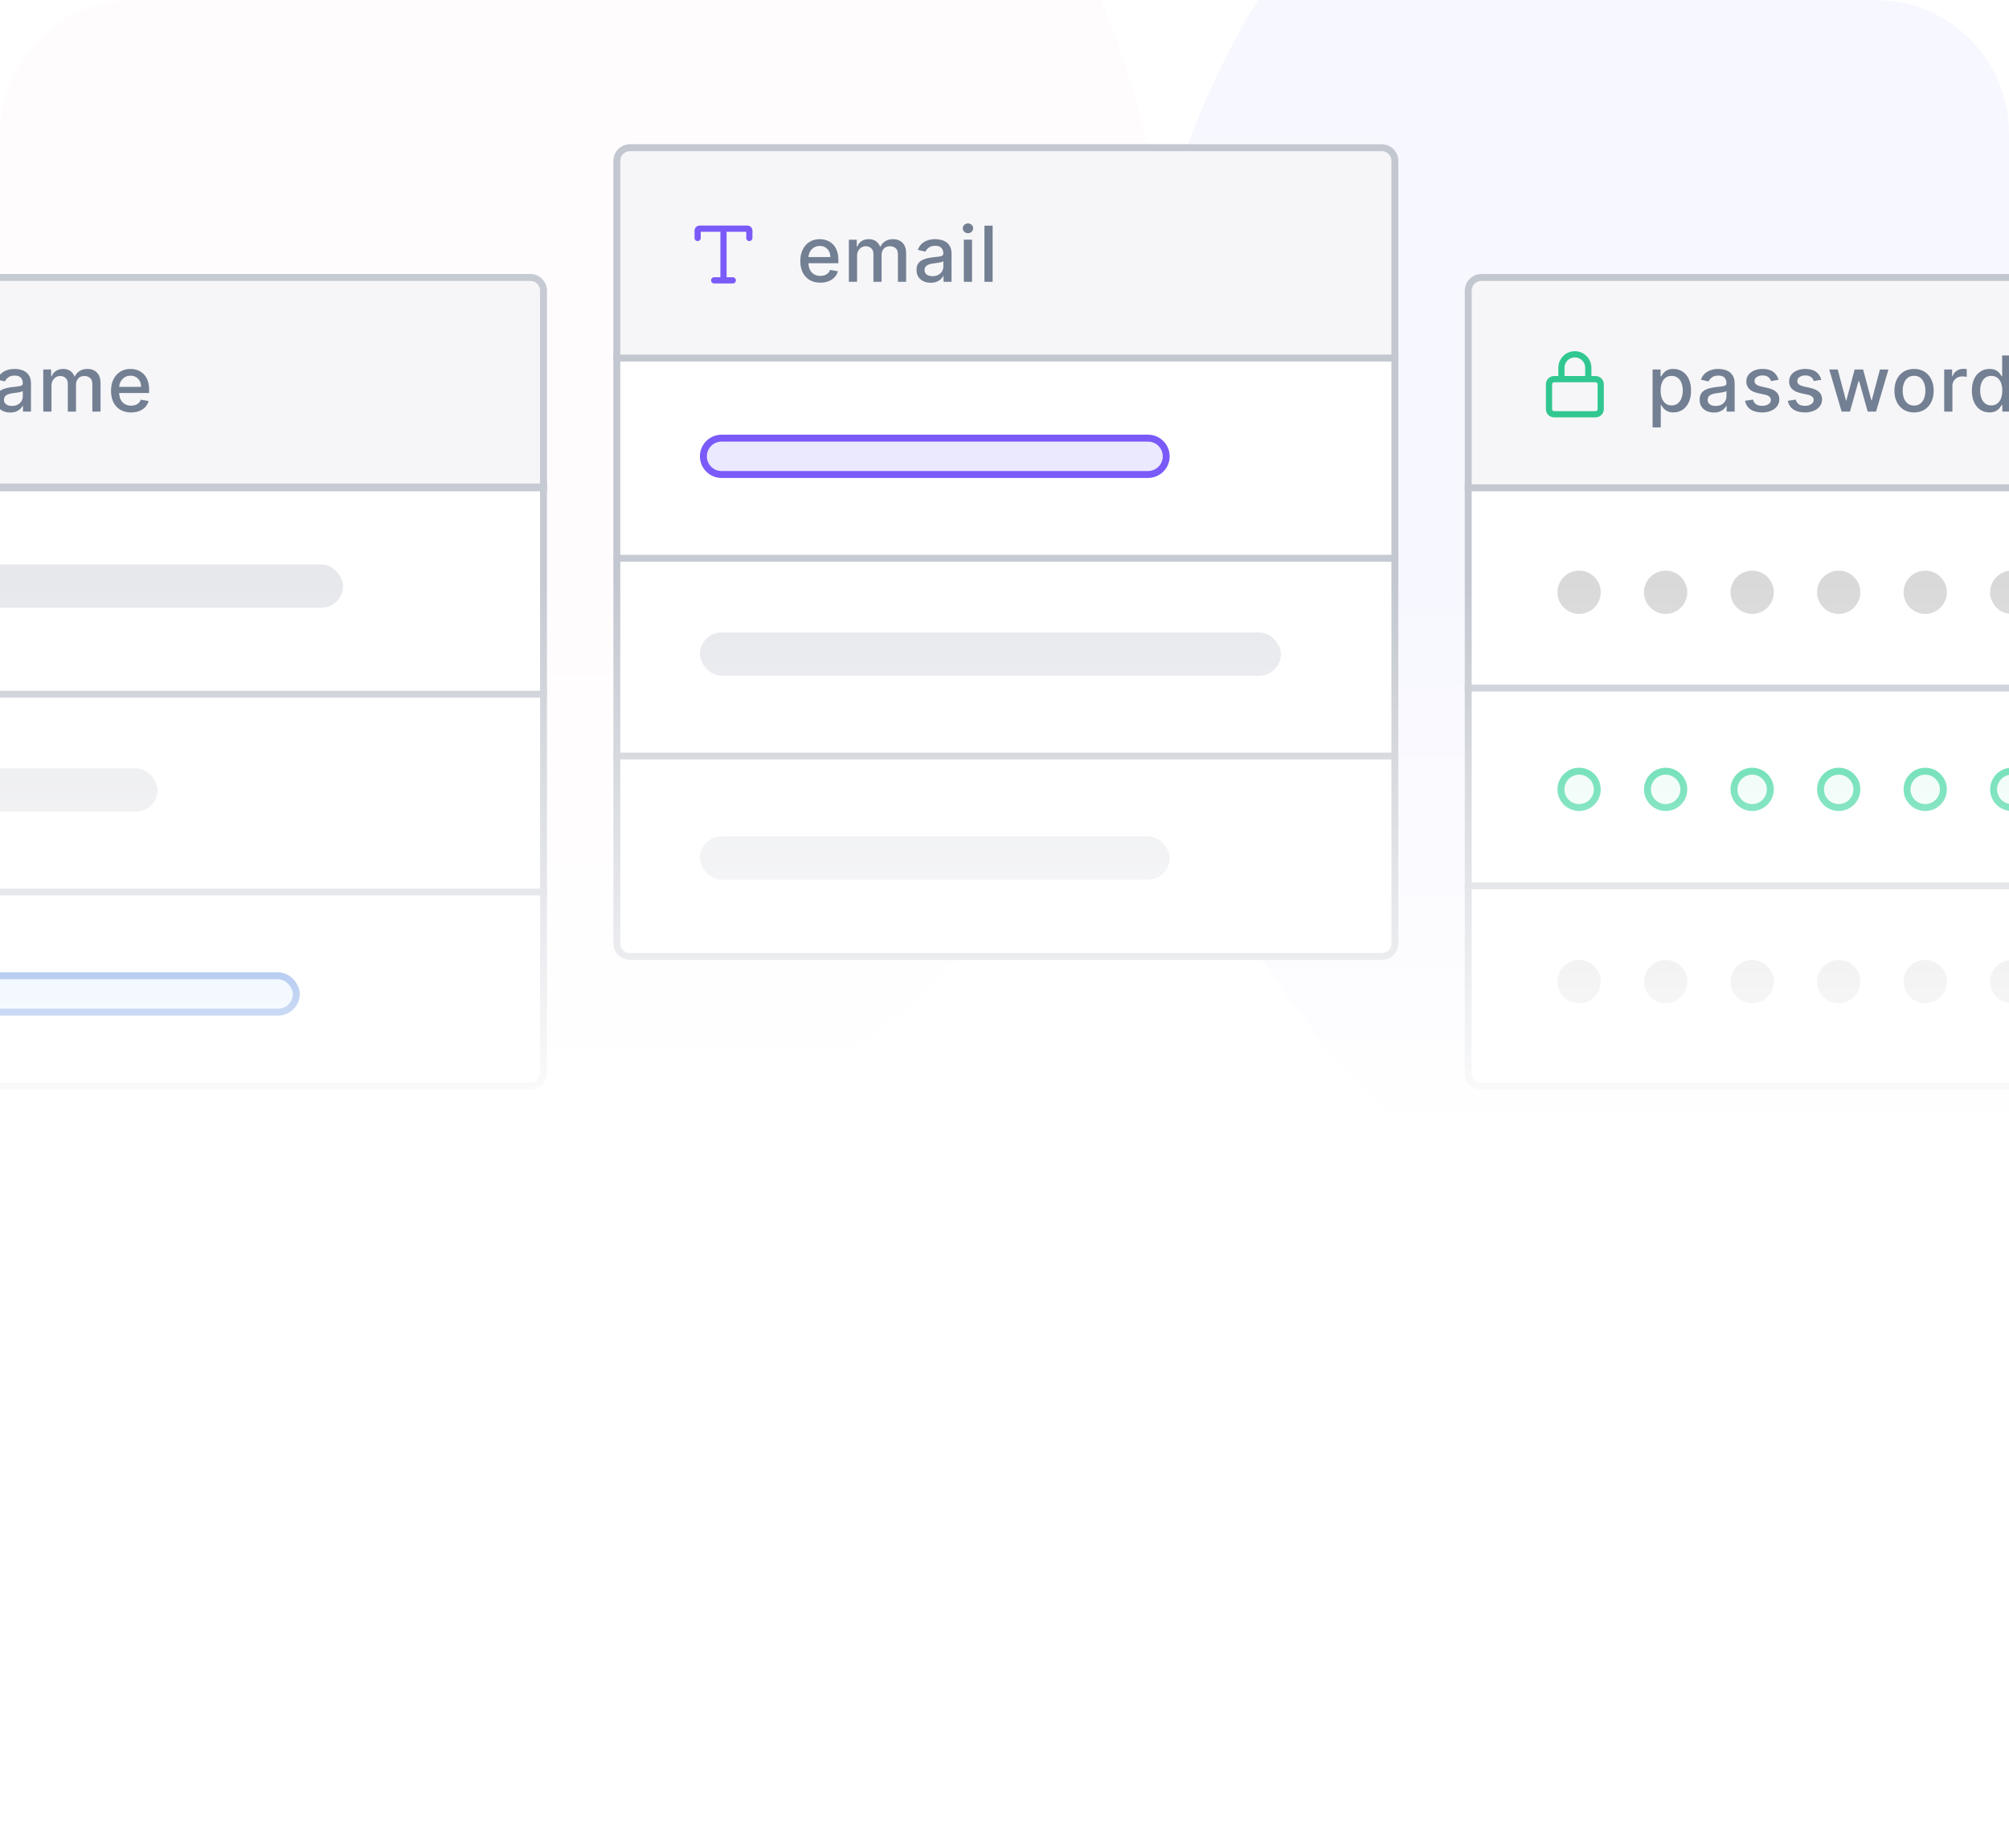 <svg width="363" height="334" viewBox="0 0 363 334" fill="none" xmlns="http://www.w3.org/2000/svg">
<g clip-path="url(#clip0_528_10733)">
<path d="M0 24C0 10.745 10.745 0 24 0H339C352.255 0 363 10.745 363 24V310C363 323.255 352.255 334 339 334H24C10.745 334 0 323.255 0 310V24Z" fill="white"/>
<g opacity="0.2" filter="url(#filter0_f_528_10733)">
<ellipse cx="98" cy="66" rx="114" ry="142" fill="#FDF2FA"/>
</g>
<g opacity="0.2" filter="url(#filter1_f_528_10733)">
<ellipse cx="318" cy="86" rx="114" ry="142" fill="#D9D6FE"/>
</g>
<g clip-path="url(#clip1_528_10733)">
<path d="M-43 52.522C-43 50.863 -41.655 49.518 -39.995 49.518H95.828C97.487 49.518 98.832 50.863 98.832 52.522V193.929C98.832 195.588 97.487 196.934 95.828 196.934H-39.995C-41.655 196.934 -43 195.588 -43 193.929V52.522Z" fill="white"/>
<rect x="-80.161" y="37.596" width="225.765" height="50.486" fill="#F6F6F8" stroke="#C6CAD2" stroke-width="1.396"/>
<path d="M-7.478 69.862V74.38H-8.959V66.77H-7.537V68.009H-7.443C-7.268 67.606 -6.994 67.282 -6.621 67.038C-6.244 66.793 -5.77 66.671 -5.199 66.671C-4.68 66.671 -4.226 66.78 -3.836 66.998C-3.446 67.213 -3.144 67.533 -2.93 67.959C-2.715 68.385 -2.608 68.912 -2.608 69.54V74.38H-4.089V69.718C-4.089 69.166 -4.233 68.735 -4.52 68.425C-4.807 68.111 -5.202 67.954 -5.704 67.954C-6.047 67.954 -6.353 68.029 -6.621 68.177C-6.885 68.326 -7.094 68.544 -7.25 68.831C-7.402 69.115 -7.478 69.459 -7.478 69.862ZM1.843 74.548C1.361 74.548 0.925 74.459 0.535 74.281C0.145 74.099 -0.164 73.837 -0.392 73.493C-0.616 73.15 -0.729 72.728 -0.729 72.23C-0.729 71.8 -0.646 71.447 -0.481 71.169C-0.316 70.892 -0.093 70.672 0.188 70.511C0.469 70.349 0.783 70.227 1.129 70.144C1.476 70.061 1.83 69.999 2.19 69.956C2.645 69.903 3.015 69.86 3.299 69.827C3.583 69.791 3.79 69.733 3.919 69.654C4.047 69.574 4.112 69.445 4.112 69.267V69.232C4.112 68.8 3.99 68.465 3.745 68.227C3.504 67.989 3.144 67.87 2.665 67.87C2.166 67.87 1.773 67.981 1.486 68.202C1.202 68.42 1.005 68.663 0.896 68.93L-0.496 68.613C-0.331 68.151 -0.089 67.778 0.228 67.493C0.548 67.206 0.916 66.998 1.332 66.869C1.749 66.737 2.186 66.671 2.645 66.671C2.949 66.671 3.271 66.707 3.611 66.78C3.955 66.85 4.275 66.978 4.572 67.166C4.873 67.355 5.119 67.624 5.311 67.974C5.502 68.321 5.598 68.772 5.598 69.327V74.38H4.151V73.34H4.092C3.996 73.531 3.852 73.719 3.661 73.904C3.469 74.089 3.223 74.243 2.923 74.365C2.622 74.487 2.262 74.548 1.843 74.548ZM2.165 73.359C2.574 73.359 2.924 73.278 3.215 73.117C3.509 72.955 3.732 72.743 3.884 72.482C4.039 72.218 4.117 71.936 4.117 71.635V70.654C4.064 70.707 3.961 70.757 3.81 70.803C3.661 70.846 3.491 70.884 3.299 70.917C3.108 70.947 2.921 70.975 2.739 71.001C2.558 71.024 2.406 71.044 2.284 71.061C1.996 71.097 1.734 71.158 1.496 71.244C1.261 71.33 1.073 71.454 0.931 71.615C0.792 71.774 0.723 71.985 0.723 72.25C0.723 72.616 0.858 72.894 1.129 73.082C1.4 73.267 1.745 73.359 2.165 73.359ZM7.82 74.38V66.77H9.242V68.009H9.336C9.495 67.589 9.754 67.262 10.114 67.028C10.474 66.79 10.905 66.671 11.407 66.671C11.916 66.671 12.342 66.79 12.685 67.028C13.032 67.266 13.288 67.593 13.453 68.009H13.532C13.714 67.603 14.003 67.279 14.399 67.038C14.796 66.793 15.268 66.671 15.816 66.671C16.507 66.671 17.07 66.887 17.506 67.32C17.945 67.753 18.165 68.405 18.165 69.277V74.38H16.683V69.416C16.683 68.9 16.543 68.527 16.262 68.296C15.981 68.065 15.646 67.949 15.257 67.949C14.774 67.949 14.399 68.098 14.132 68.395C13.864 68.689 13.731 69.067 13.731 69.53V74.38H12.254V69.322C12.254 68.909 12.125 68.577 11.868 68.326C11.61 68.075 11.275 67.949 10.862 67.949C10.581 67.949 10.322 68.024 10.084 68.172C9.85 68.318 9.66 68.521 9.515 68.782C9.372 69.043 9.301 69.345 9.301 69.688V74.38H7.82ZM23.679 74.534C22.929 74.534 22.283 74.373 21.742 74.053C21.203 73.729 20.787 73.275 20.493 72.691C20.203 72.103 20.057 71.414 20.057 70.625C20.057 69.845 20.203 69.158 20.493 68.564C20.787 67.969 21.197 67.505 21.722 67.171C22.25 66.838 22.868 66.671 23.575 66.671C24.004 66.671 24.42 66.742 24.823 66.884C25.226 67.026 25.588 67.249 25.908 67.553C26.229 67.857 26.481 68.251 26.666 68.737C26.851 69.219 26.944 69.805 26.944 70.496V71.021H20.895V69.911H25.492C25.492 69.521 25.413 69.176 25.254 68.876C25.096 68.572 24.873 68.332 24.585 68.157C24.301 67.982 23.968 67.895 23.585 67.895C23.169 67.895 22.805 67.997 22.495 68.202C22.188 68.403 21.95 68.668 21.781 68.995C21.616 69.318 21.534 69.67 21.534 70.05V70.917C21.534 71.425 21.623 71.858 21.801 72.215C21.983 72.572 22.235 72.844 22.559 73.032C22.883 73.217 23.261 73.31 23.694 73.31C23.974 73.31 24.23 73.27 24.462 73.191C24.693 73.108 24.893 72.986 25.061 72.824C25.23 72.662 25.358 72.463 25.448 72.225L26.849 72.478C26.737 72.89 26.536 73.252 26.245 73.562C25.958 73.87 25.596 74.109 25.16 74.281C24.727 74.449 24.234 74.534 23.679 74.534Z" fill="#737F93"/>
<rect x="-31.832" y="102.007" width="93.81" height="7.818" rx="3.909" fill="#C3C7CF" fill-opacity="0.4"/>
<rect x="-65.336" y="138.86" width="93.81" height="7.818" rx="3.909" fill="#C3C7CF" fill-opacity="0.4"/>
<rect x="-39.023" y="176.34" width="92.56" height="6.568" rx="3.284" fill="#D1E9FF" stroke="#175CD3" stroke-width="1.25"/>
<path d="M-43 125.459H107.766" stroke="#C6CAD2" stroke-width="1.25"/>
<path d="M-43 161.196H107.766" stroke="#C6CAD2" stroke-width="1.25"/>
</g>
<path d="M-39.995 50.143H95.828C97.142 50.143 98.207 51.209 98.207 52.523V193.929C98.207 195.243 97.142 196.308 95.828 196.309H-39.995C-41.309 196.309 -42.375 195.243 -42.375 193.929V52.523C-42.375 51.208 -41.309 50.143 -39.995 50.143Z" stroke="#C6CAD2" stroke-width="1.25"/>
<g clip-path="url(#clip2_528_10733)">
<path d="M110.832 29.07C110.832 27.411 112.177 26.065 113.837 26.065H249.66C251.319 26.065 252.664 27.411 252.664 29.07V170.477C252.664 172.136 251.319 173.481 249.66 173.481H113.837C112.177 173.481 110.832 172.136 110.832 170.477V29.07Z" fill="white"/>
<rect x="73.594" y="14.07" width="225.911" height="50.633" fill="#F6F6F8" stroke="#C3C7CF" stroke-width="1.25"/>
<path d="M126.616 41.883V43.004C126.616 43.331 126.36 43.564 126.056 43.564C125.729 43.564 125.495 43.331 125.495 43.004V41.696C125.495 41.182 125.892 40.762 126.43 40.762H135.025C135.538 40.762 135.959 41.182 135.959 41.696V43.004C135.959 43.331 135.702 43.564 135.398 43.564C135.071 43.564 134.838 43.331 134.838 43.004V41.883H131.288V50.104H132.409C132.712 50.104 132.969 50.361 132.969 50.664C132.969 50.991 132.712 51.225 132.409 51.225H129.045C128.719 51.225 128.485 50.991 128.485 50.664C128.485 50.361 128.719 50.104 129.045 50.104H130.167V41.883H126.616Z" fill="#7A5AF8"/>
<path d="M148.223 51.081C147.473 51.081 146.828 50.921 146.286 50.601C145.748 50.277 145.331 49.823 145.038 49.238C144.747 48.65 144.602 47.962 144.602 47.172C144.602 46.393 144.747 45.706 145.038 45.111C145.331 44.517 145.741 44.053 146.266 43.719C146.795 43.386 147.412 43.219 148.119 43.219C148.548 43.219 148.965 43.29 149.368 43.432C149.77 43.574 150.132 43.797 150.452 44.101C150.773 44.405 151.026 44.799 151.21 45.285C151.395 45.767 151.488 46.353 151.488 47.044V47.569H145.439V46.459H150.036C150.036 46.069 149.957 45.724 149.799 45.424C149.64 45.12 149.417 44.88 149.13 44.705C148.846 44.53 148.512 44.443 148.129 44.443C147.713 44.443 147.349 44.545 147.039 44.75C146.732 44.951 146.494 45.215 146.326 45.542C146.16 45.866 146.078 46.218 146.078 46.598V47.465C146.078 47.973 146.167 48.406 146.345 48.763C146.527 49.119 146.78 49.392 147.103 49.58C147.427 49.765 147.805 49.858 148.238 49.858C148.519 49.858 148.775 49.818 149.006 49.739C149.237 49.656 149.437 49.534 149.605 49.372C149.774 49.21 149.903 49.01 149.992 48.773L151.394 49.025C151.281 49.438 151.08 49.8 150.789 50.11C150.502 50.417 150.14 50.657 149.704 50.829C149.272 50.997 148.778 51.081 148.223 51.081ZM153.381 50.928V43.318H154.802V44.557H154.897C155.055 44.137 155.314 43.81 155.674 43.576C156.034 43.338 156.465 43.219 156.967 43.219C157.476 43.219 157.902 43.338 158.246 43.576C158.592 43.813 158.848 44.14 159.014 44.557H159.093C159.274 44.15 159.563 43.827 159.96 43.586C160.356 43.341 160.828 43.219 161.377 43.219C162.067 43.219 162.63 43.435 163.066 43.868C163.505 44.301 163.725 44.953 163.725 45.825V50.928H162.244V45.964C162.244 45.448 162.103 45.075 161.823 44.844C161.542 44.613 161.207 44.497 160.817 44.497C160.335 44.497 159.96 44.646 159.692 44.943C159.425 45.237 159.291 45.615 159.291 46.078V50.928H157.815V45.87C157.815 45.457 157.686 45.125 157.428 44.874C157.171 44.623 156.835 44.497 156.423 44.497C156.142 44.497 155.882 44.572 155.645 44.72C155.41 44.865 155.22 45.069 155.075 45.33C154.933 45.59 154.862 45.893 154.862 46.236V50.928H153.381ZM168.174 51.096C167.692 51.096 167.256 51.007 166.866 50.829C166.476 50.647 166.168 50.384 165.94 50.041C165.715 49.697 165.603 49.276 165.603 48.778C165.603 48.348 165.685 47.995 165.851 47.717C166.016 47.44 166.239 47.22 166.519 47.059C166.8 46.897 167.114 46.774 167.461 46.692C167.807 46.609 168.161 46.547 168.521 46.504C168.977 46.451 169.347 46.408 169.631 46.375C169.915 46.339 170.121 46.281 170.25 46.201C170.379 46.122 170.443 45.993 170.443 45.815V45.78C170.443 45.348 170.321 45.012 170.077 44.775C169.835 44.537 169.475 44.418 168.997 44.418C168.498 44.418 168.105 44.529 167.817 44.75C167.533 44.968 167.337 45.211 167.228 45.478L165.836 45.161C166.001 44.699 166.242 44.325 166.559 44.041C166.879 43.754 167.248 43.546 167.664 43.417C168.08 43.285 168.518 43.219 168.977 43.219C169.281 43.219 169.603 43.255 169.943 43.328C170.286 43.397 170.607 43.526 170.904 43.714C171.204 43.903 171.451 44.172 171.642 44.522C171.834 44.869 171.929 45.32 171.929 45.874V50.928H170.483V49.887H170.423C170.328 50.079 170.184 50.267 169.992 50.452C169.801 50.637 169.555 50.791 169.254 50.913C168.954 51.035 168.594 51.096 168.174 51.096ZM168.496 49.907C168.906 49.907 169.256 49.826 169.546 49.664C169.84 49.503 170.063 49.291 170.215 49.03C170.37 48.766 170.448 48.484 170.448 48.183V47.202C170.395 47.255 170.293 47.304 170.141 47.351C169.992 47.394 169.822 47.432 169.631 47.465C169.439 47.495 169.252 47.523 169.071 47.549C168.889 47.572 168.737 47.592 168.615 47.608C168.328 47.645 168.065 47.706 167.827 47.792C167.593 47.878 167.405 48.001 167.263 48.163C167.124 48.322 167.054 48.533 167.054 48.797C167.054 49.164 167.19 49.441 167.461 49.63C167.732 49.815 168.077 49.907 168.496 49.907ZM174.152 50.928V43.318H175.633V50.928H174.152ZM174.9 42.144C174.642 42.144 174.421 42.058 174.236 41.886C174.054 41.711 173.963 41.503 173.963 41.262C173.963 41.018 174.054 40.81 174.236 40.638C174.421 40.463 174.642 40.375 174.9 40.375C175.157 40.375 175.377 40.463 175.559 40.638C175.744 40.81 175.836 41.018 175.836 41.262C175.836 41.503 175.744 41.711 175.559 41.886C175.377 42.058 175.157 42.144 174.9 42.144ZM179.356 40.782V50.928H177.875V40.782H179.356Z" fill="#737F93"/>
<path d="M106.367 100.891H257.134" stroke="#C6CAD2" stroke-width="1.25"/>
<path d="M106.367 136.627H257.134" stroke="#C6CAD2" stroke-width="1.25"/>
<path d="M130.378 79.18H207.436C209.249 79.18 210.72 80.65 210.72 82.464C210.719 84.277 209.249 85.747 207.436 85.747H130.378C128.564 85.747 127.094 84.277 127.094 82.464C127.094 80.65 128.564 79.18 130.378 79.18Z" fill="#EBE9FE" stroke="#7A5AF8" stroke-width="1.25"/>
<rect x="126.469" y="114.292" width="104.978" height="7.818" rx="3.909" fill="#C3C7CF" fill-opacity="0.4"/>
<rect x="126.469" y="151.146" width="84.876" height="7.818" rx="3.909" fill="#C3C7CF" fill-opacity="0.4"/>
</g>
<path d="M113.837 26.69H249.66C250.974 26.691 252.039 27.756 252.039 29.07V170.477C252.039 171.791 250.974 172.856 249.66 172.856H113.837C112.523 172.856 111.457 171.791 111.457 170.477V29.07C111.457 27.756 112.523 26.69 113.837 26.69Z" stroke="#C3C7CF" stroke-width="1.25"/>
<g clip-path="url(#clip3_528_10733)">
<path d="M264.664 52.522C264.664 50.863 266.009 49.518 267.669 49.518H403.492C405.151 49.518 406.496 50.863 406.496 52.522V193.929C406.496 195.588 405.151 196.934 403.492 196.934H267.669C266.009 196.934 264.664 195.588 264.664 193.929V52.522Z" fill="white"/>
<rect x="227.43" y="37.523" width="225.911" height="50.633" fill="#F6F6F8" stroke="#C3C7CF" stroke-width="1.25"/>
<path d="M282.689 66.456V67.951H286.426V66.456C286.426 65.428 285.585 64.587 284.557 64.587C283.506 64.587 282.689 65.428 282.689 66.456ZM281.568 67.951V66.456C281.568 64.821 282.899 63.466 284.557 63.466C286.192 63.466 287.547 64.821 287.547 66.456V67.951H288.294C289.112 67.951 289.789 68.628 289.789 69.445V73.93C289.789 74.77 289.112 75.424 288.294 75.424H280.82C279.979 75.424 279.326 74.77 279.326 73.93V69.445C279.326 68.628 279.979 67.951 280.82 67.951H281.568ZM280.447 69.445V73.93C280.447 74.14 280.61 74.303 280.82 74.303H288.294C288.481 74.303 288.668 74.14 288.668 73.93V69.445C288.668 69.259 288.481 69.072 288.294 69.072H280.82C280.61 69.072 280.447 69.259 280.447 69.445Z" fill="#31C790"/>
<path d="M298.599 77.234V66.77H300.046V68.004H300.17C300.255 67.845 300.379 67.662 300.541 67.454C300.703 67.246 300.928 67.064 301.215 66.909C301.502 66.75 301.882 66.671 302.354 66.671C302.969 66.671 303.517 66.826 303.999 67.137C304.481 67.447 304.86 67.895 305.134 68.479C305.411 69.064 305.55 69.767 305.55 70.59C305.55 71.412 305.413 72.118 305.139 72.705C304.865 73.29 304.488 73.741 304.009 74.058C303.53 74.372 302.984 74.528 302.369 74.528C301.907 74.528 301.529 74.451 301.235 74.296C300.944 74.14 300.716 73.959 300.551 73.751C300.386 73.543 300.259 73.358 300.17 73.196H300.08V77.234H298.599ZM300.051 70.575C300.051 71.11 300.128 71.579 300.284 71.982C300.439 72.385 300.663 72.7 300.957 72.928C301.251 73.153 301.611 73.265 302.037 73.265C302.48 73.265 302.85 73.148 303.147 72.913C303.444 72.676 303.669 72.354 303.821 71.947C303.976 71.541 304.054 71.084 304.054 70.575C304.054 70.073 303.978 69.622 303.826 69.222C303.677 68.823 303.453 68.507 303.152 68.276C302.855 68.045 302.483 67.93 302.037 67.93C301.608 67.93 301.245 68.04 300.947 68.261C300.653 68.483 300.431 68.791 300.279 69.188C300.127 69.584 300.051 70.047 300.051 70.575ZM309.673 74.548C309.191 74.548 308.755 74.459 308.365 74.281C307.976 74.099 307.667 73.837 307.439 73.493C307.214 73.15 307.102 72.728 307.102 72.23C307.102 71.8 307.185 71.447 307.35 71.169C307.515 70.892 307.738 70.672 308.019 70.511C308.299 70.349 308.613 70.227 308.96 70.144C309.307 70.061 309.66 69.999 310.02 69.956C310.476 69.903 310.846 69.86 311.13 69.827C311.414 69.791 311.62 69.733 311.749 69.654C311.878 69.574 311.942 69.445 311.942 69.267V69.232C311.942 68.8 311.82 68.465 311.576 68.227C311.335 67.989 310.975 67.87 310.496 67.87C309.997 67.87 309.604 67.981 309.317 68.202C309.032 68.42 308.836 68.663 308.727 68.93L307.335 68.613C307.5 68.151 307.741 67.778 308.058 67.493C308.379 67.206 308.747 66.998 309.163 66.869C309.579 66.737 310.017 66.671 310.476 66.671C310.78 66.671 311.102 66.707 311.442 66.78C311.785 66.85 312.106 66.978 312.403 67.166C312.704 67.355 312.95 67.624 313.141 67.974C313.333 68.321 313.429 68.772 313.429 69.327V74.38H311.982V73.34H311.922C311.827 73.531 311.683 73.719 311.491 73.904C311.3 74.089 311.054 74.243 310.753 74.365C310.453 74.487 310.093 74.548 309.673 74.548ZM309.995 73.359C310.405 73.359 310.755 73.278 311.046 73.117C311.34 72.955 311.562 72.743 311.714 72.482C311.87 72.218 311.947 71.936 311.947 71.635V70.654C311.894 70.707 311.792 70.757 311.64 70.803C311.491 70.846 311.321 70.884 311.13 70.917C310.938 70.947 310.752 70.975 310.57 71.001C310.388 71.024 310.236 71.044 310.114 71.061C309.827 71.097 309.564 71.158 309.326 71.244C309.092 71.33 308.904 71.454 308.762 71.615C308.623 71.774 308.554 71.985 308.554 72.25C308.554 72.616 308.689 72.894 308.96 73.082C309.231 73.267 309.576 73.359 309.995 73.359ZM321.353 68.628L320.01 68.866C319.954 68.694 319.865 68.531 319.743 68.375C319.624 68.22 319.462 68.093 319.257 67.994C319.053 67.895 318.797 67.845 318.489 67.845C318.07 67.845 317.72 67.939 317.439 68.128C317.158 68.313 317.018 68.552 317.018 68.846C317.018 69.1 317.112 69.305 317.3 69.46C317.489 69.616 317.793 69.743 318.212 69.842L319.421 70.119C320.121 70.281 320.643 70.53 320.986 70.867C321.33 71.204 321.502 71.642 321.502 72.18C321.502 72.636 321.37 73.042 321.105 73.399C320.844 73.752 320.479 74.03 320.01 74.231C319.545 74.433 319.005 74.534 318.39 74.534C317.538 74.534 316.843 74.352 316.305 73.989C315.766 73.622 315.436 73.102 315.314 72.428L316.746 72.21C316.835 72.583 317.018 72.865 317.295 73.057C317.573 73.245 317.935 73.34 318.38 73.34C318.866 73.34 319.254 73.239 319.545 73.037C319.835 72.832 319.981 72.583 319.981 72.289C319.981 72.051 319.892 71.852 319.713 71.69C319.538 71.528 319.269 71.406 318.906 71.323L317.618 71.041C316.907 70.879 316.382 70.621 316.042 70.268C315.705 69.915 315.537 69.467 315.537 68.925C315.537 68.476 315.662 68.083 315.913 67.746C316.164 67.409 316.511 67.147 316.954 66.959C317.396 66.767 317.903 66.671 318.475 66.671C319.297 66.671 319.944 66.85 320.417 67.206C320.889 67.56 321.201 68.034 321.353 68.628ZM329.082 68.628L327.739 68.866C327.683 68.694 327.594 68.531 327.472 68.375C327.353 68.22 327.191 68.093 326.986 67.994C326.781 67.895 326.525 67.845 326.218 67.845C325.799 67.845 325.449 67.939 325.168 68.128C324.887 68.313 324.747 68.552 324.747 68.846C324.747 69.1 324.841 69.305 325.029 69.46C325.217 69.616 325.521 69.743 325.941 69.842L327.15 70.119C327.85 70.281 328.372 70.53 328.715 70.867C329.059 71.204 329.23 71.642 329.23 72.18C329.23 72.636 329.098 73.042 328.834 73.399C328.573 73.752 328.208 74.03 327.739 74.231C327.273 74.433 326.733 74.534 326.119 74.534C325.267 74.534 324.572 74.352 324.033 73.989C323.495 73.622 323.165 73.102 323.043 72.428L324.474 72.21C324.564 72.583 324.747 72.865 325.024 73.057C325.302 73.245 325.663 73.34 326.109 73.34C326.595 73.34 326.983 73.239 327.273 73.037C327.564 72.832 327.709 72.583 327.709 72.289C327.709 72.051 327.62 71.852 327.442 71.69C327.267 71.528 326.998 71.406 326.634 71.323L325.346 71.041C324.636 70.879 324.111 70.621 323.771 70.268C323.434 69.915 323.266 69.467 323.266 68.925C323.266 68.476 323.391 68.083 323.642 67.746C323.893 67.409 324.24 67.147 324.682 66.959C325.125 66.767 325.632 66.671 326.203 66.671C327.026 66.671 327.673 66.85 328.145 67.206C328.618 67.56 328.93 68.034 329.082 68.628ZM332.758 74.38L330.519 66.77H332.05L333.541 72.359H333.615L335.111 66.77H336.642L338.128 72.334H338.203L339.684 66.77H341.215L338.98 74.38H337.469L335.924 68.886H335.81L334.264 74.38H332.758ZM345.844 74.534C345.13 74.534 344.508 74.37 343.976 74.043C343.444 73.716 343.031 73.259 342.737 72.671C342.443 72.083 342.296 71.396 342.296 70.61C342.296 69.82 342.443 69.13 342.737 68.539C343.031 67.948 343.444 67.489 343.976 67.162C344.508 66.835 345.13 66.671 345.844 66.671C346.557 66.671 347.179 66.835 347.711 67.162C348.243 67.489 348.656 67.948 348.95 68.539C349.244 69.13 349.391 69.82 349.391 70.61C349.391 71.396 349.244 72.083 348.95 72.671C348.656 73.259 348.243 73.716 347.711 74.043C347.179 74.37 346.557 74.534 345.844 74.534ZM345.848 73.29C346.311 73.29 346.694 73.168 346.998 72.923C347.302 72.679 347.526 72.354 347.672 71.947C347.82 71.541 347.895 71.094 347.895 70.605C347.895 70.119 347.82 69.673 347.672 69.267C347.526 68.858 347.302 68.529 346.998 68.281C346.694 68.034 346.311 67.91 345.848 67.91C345.383 67.91 344.996 68.034 344.689 68.281C344.385 68.529 344.159 68.858 344.01 69.267C343.865 69.673 343.792 70.119 343.792 70.605C343.792 71.094 343.865 71.541 344.01 71.947C344.159 72.354 344.385 72.679 344.689 72.923C344.996 73.168 345.383 73.29 345.848 73.29ZM351.293 74.38V66.77H352.725V67.979H352.804C352.943 67.57 353.187 67.247 353.538 67.013C353.891 66.775 354.291 66.656 354.737 66.656C354.829 66.656 354.938 66.659 355.063 66.666C355.192 66.673 355.293 66.681 355.366 66.691V68.108C355.306 68.091 355.201 68.073 355.049 68.053C354.897 68.03 354.745 68.019 354.593 68.019C354.243 68.019 353.931 68.093 353.656 68.242C353.386 68.387 353.171 68.59 353.012 68.851C352.854 69.109 352.775 69.403 352.775 69.733V74.38H351.293ZM359.473 74.528C358.859 74.528 358.31 74.372 357.828 74.058C357.349 73.741 356.973 73.29 356.699 72.705C356.428 72.118 356.292 71.412 356.292 70.59C356.292 69.767 356.429 69.064 356.704 68.479C356.981 67.895 357.361 67.447 357.843 67.137C358.325 66.826 358.872 66.671 359.483 66.671C359.955 66.671 360.335 66.75 360.622 66.909C360.913 67.064 361.138 67.246 361.296 67.454C361.458 67.662 361.583 67.845 361.673 68.004H361.762V64.234H363.243V74.38H361.796V73.196H361.673C361.583 73.358 361.455 73.543 361.286 73.751C361.121 73.959 360.893 74.14 360.602 74.296C360.312 74.451 359.935 74.528 359.473 74.528ZM359.8 73.265C360.226 73.265 360.586 73.153 360.88 72.928C361.177 72.7 361.402 72.385 361.554 71.982C361.709 71.579 361.787 71.11 361.787 70.575C361.787 70.047 361.711 69.584 361.559 69.188C361.407 68.791 361.184 68.483 360.89 68.261C360.596 68.04 360.233 67.93 359.8 67.93C359.354 67.93 358.982 68.045 358.685 68.276C358.388 68.507 358.163 68.823 358.011 69.222C357.863 69.622 357.788 70.073 357.788 70.575C357.788 71.084 357.864 71.541 358.016 71.947C358.168 72.354 358.393 72.676 358.69 72.913C358.991 73.148 359.361 73.265 359.8 73.265Z" fill="#737F93"/>
<path d="M260.195 124.342H410.962" stroke="#C6CAD2" stroke-width="1.25"/>
<path d="M260.195 160.08H410.962" stroke="#C6CAD2" stroke-width="1.25"/>
<circle cx="285.323" cy="107.032" r="3.909" fill="#D9D9D9"/>
<circle cx="300.96" cy="107.032" r="3.909" fill="#D9D9D9"/>
<circle cx="316.592" cy="107.032" r="3.909" fill="#D9D9D9"/>
<circle cx="332.229" cy="107.032" r="3.909" fill="#D9D9D9"/>
<circle cx="347.862" cy="107.032" r="3.909" fill="#D9D9D9"/>
<circle cx="363.499" cy="107.032" r="3.909" fill="#D9D9D9"/>
<circle cx="285.323" cy="142.652" r="3.284" fill="#34D399" fill-opacity="0.1" stroke="#34D399" stroke-width="1.25"/>
<circle cx="300.96" cy="142.652" r="3.284" fill="#34D399" fill-opacity="0.1" stroke="#34D399" stroke-width="1.25"/>
<circle cx="316.592" cy="142.652" r="3.284" fill="#34D399" fill-opacity="0.1" stroke="#34D399" stroke-width="1.25"/>
<circle cx="332.229" cy="142.652" r="3.284" fill="#34D399" fill-opacity="0.1" stroke="#34D399" stroke-width="1.25"/>
<circle cx="347.862" cy="142.652" r="3.284" fill="#34D399" fill-opacity="0.1" stroke="#34D399" stroke-width="1.25"/>
<circle cx="363.499" cy="142.652" r="3.284" fill="#34D399" fill-opacity="0.1" stroke="#34D399" stroke-width="1.25"/>
<circle cx="285.323" cy="177.389" r="3.909" fill="#D9D9D9"/>
<circle cx="300.96" cy="177.389" r="3.909" fill="#D9D9D9"/>
<circle cx="316.592" cy="177.389" r="3.909" fill="#D9D9D9"/>
<circle cx="332.229" cy="177.389" r="3.909" fill="#D9D9D9"/>
<circle cx="347.862" cy="177.389" r="3.909" fill="#D9D9D9"/>
<circle cx="363.499" cy="177.389" r="3.909" fill="#D9D9D9"/>
</g>
<path d="M267.669 50.143H403.492C404.806 50.143 405.871 51.209 405.871 52.523V193.929C405.871 195.243 404.806 196.308 403.492 196.309H267.669C266.355 196.309 265.289 195.243 265.289 193.929V52.523C265.289 51.208 266.355 50.143 267.669 50.143Z" stroke="#C3C7CF" stroke-width="1.25"/>
<rect y="53" width="363" height="207" fill="url(#paint0_linear_528_10733)"/>
</g>
<defs>
<filter id="filter0_f_528_10733" x="-116" y="-176" width="428" height="484" filterUnits="userSpaceOnUse" color-interpolation-filters="sRGB">
<feFlood flood-opacity="0" result="BackgroundImageFix"/>
<feBlend mode="normal" in="SourceGraphic" in2="BackgroundImageFix" result="shape"/>
<feGaussianBlur stdDeviation="50" result="effect1_foregroundBlur_528_10733"/>
</filter>
<filter id="filter1_f_528_10733" x="104" y="-156" width="428" height="484" filterUnits="userSpaceOnUse" color-interpolation-filters="sRGB">
<feFlood flood-opacity="0" result="BackgroundImageFix"/>
<feBlend mode="normal" in="SourceGraphic" in2="BackgroundImageFix" result="shape"/>
<feGaussianBlur stdDeviation="50" result="effect1_foregroundBlur_528_10733"/>
</filter>
<linearGradient id="paint0_linear_528_10733" x1="172" y1="105.06" x2="172" y2="206.701" gradientUnits="userSpaceOnUse">
<stop stop-color="white" stop-opacity="0"/>
<stop offset="1" stop-color="white"/>
</linearGradient>
<clipPath id="clip0_528_10733">
<path d="M0 24C0 10.745 10.745 0 24 0H339C352.255 0 363 10.745 363 24V310C363 323.255 352.255 334 339 334H24C10.745 334 0 323.255 0 310V24Z" fill="white"/>
</clipPath>
<clipPath id="clip1_528_10733">
<path d="M-43 52.522C-43 50.863 -41.655 49.518 -39.995 49.518H95.828C97.487 49.518 98.832 50.863 98.832 52.522V193.929C98.832 195.588 97.487 196.934 95.828 196.934H-39.995C-41.655 196.934 -43 195.588 -43 193.929V52.522Z" fill="white"/>
</clipPath>
<clipPath id="clip2_528_10733">
<path d="M110.832 29.07C110.832 27.411 112.177 26.065 113.837 26.065H249.66C251.319 26.065 252.664 27.411 252.664 29.07V170.477C252.664 172.136 251.319 173.481 249.66 173.481H113.837C112.177 173.481 110.832 172.136 110.832 170.477V29.07Z" fill="white"/>
</clipPath>
<clipPath id="clip3_528_10733">
<path d="M264.664 52.522C264.664 50.863 266.009 49.518 267.669 49.518H403.492C405.151 49.518 406.496 50.863 406.496 52.522V193.929C406.496 195.588 405.151 196.934 403.492 196.934H267.669C266.009 196.934 264.664 195.588 264.664 193.929V52.522Z" fill="white"/>
</clipPath>
</defs>
</svg>
